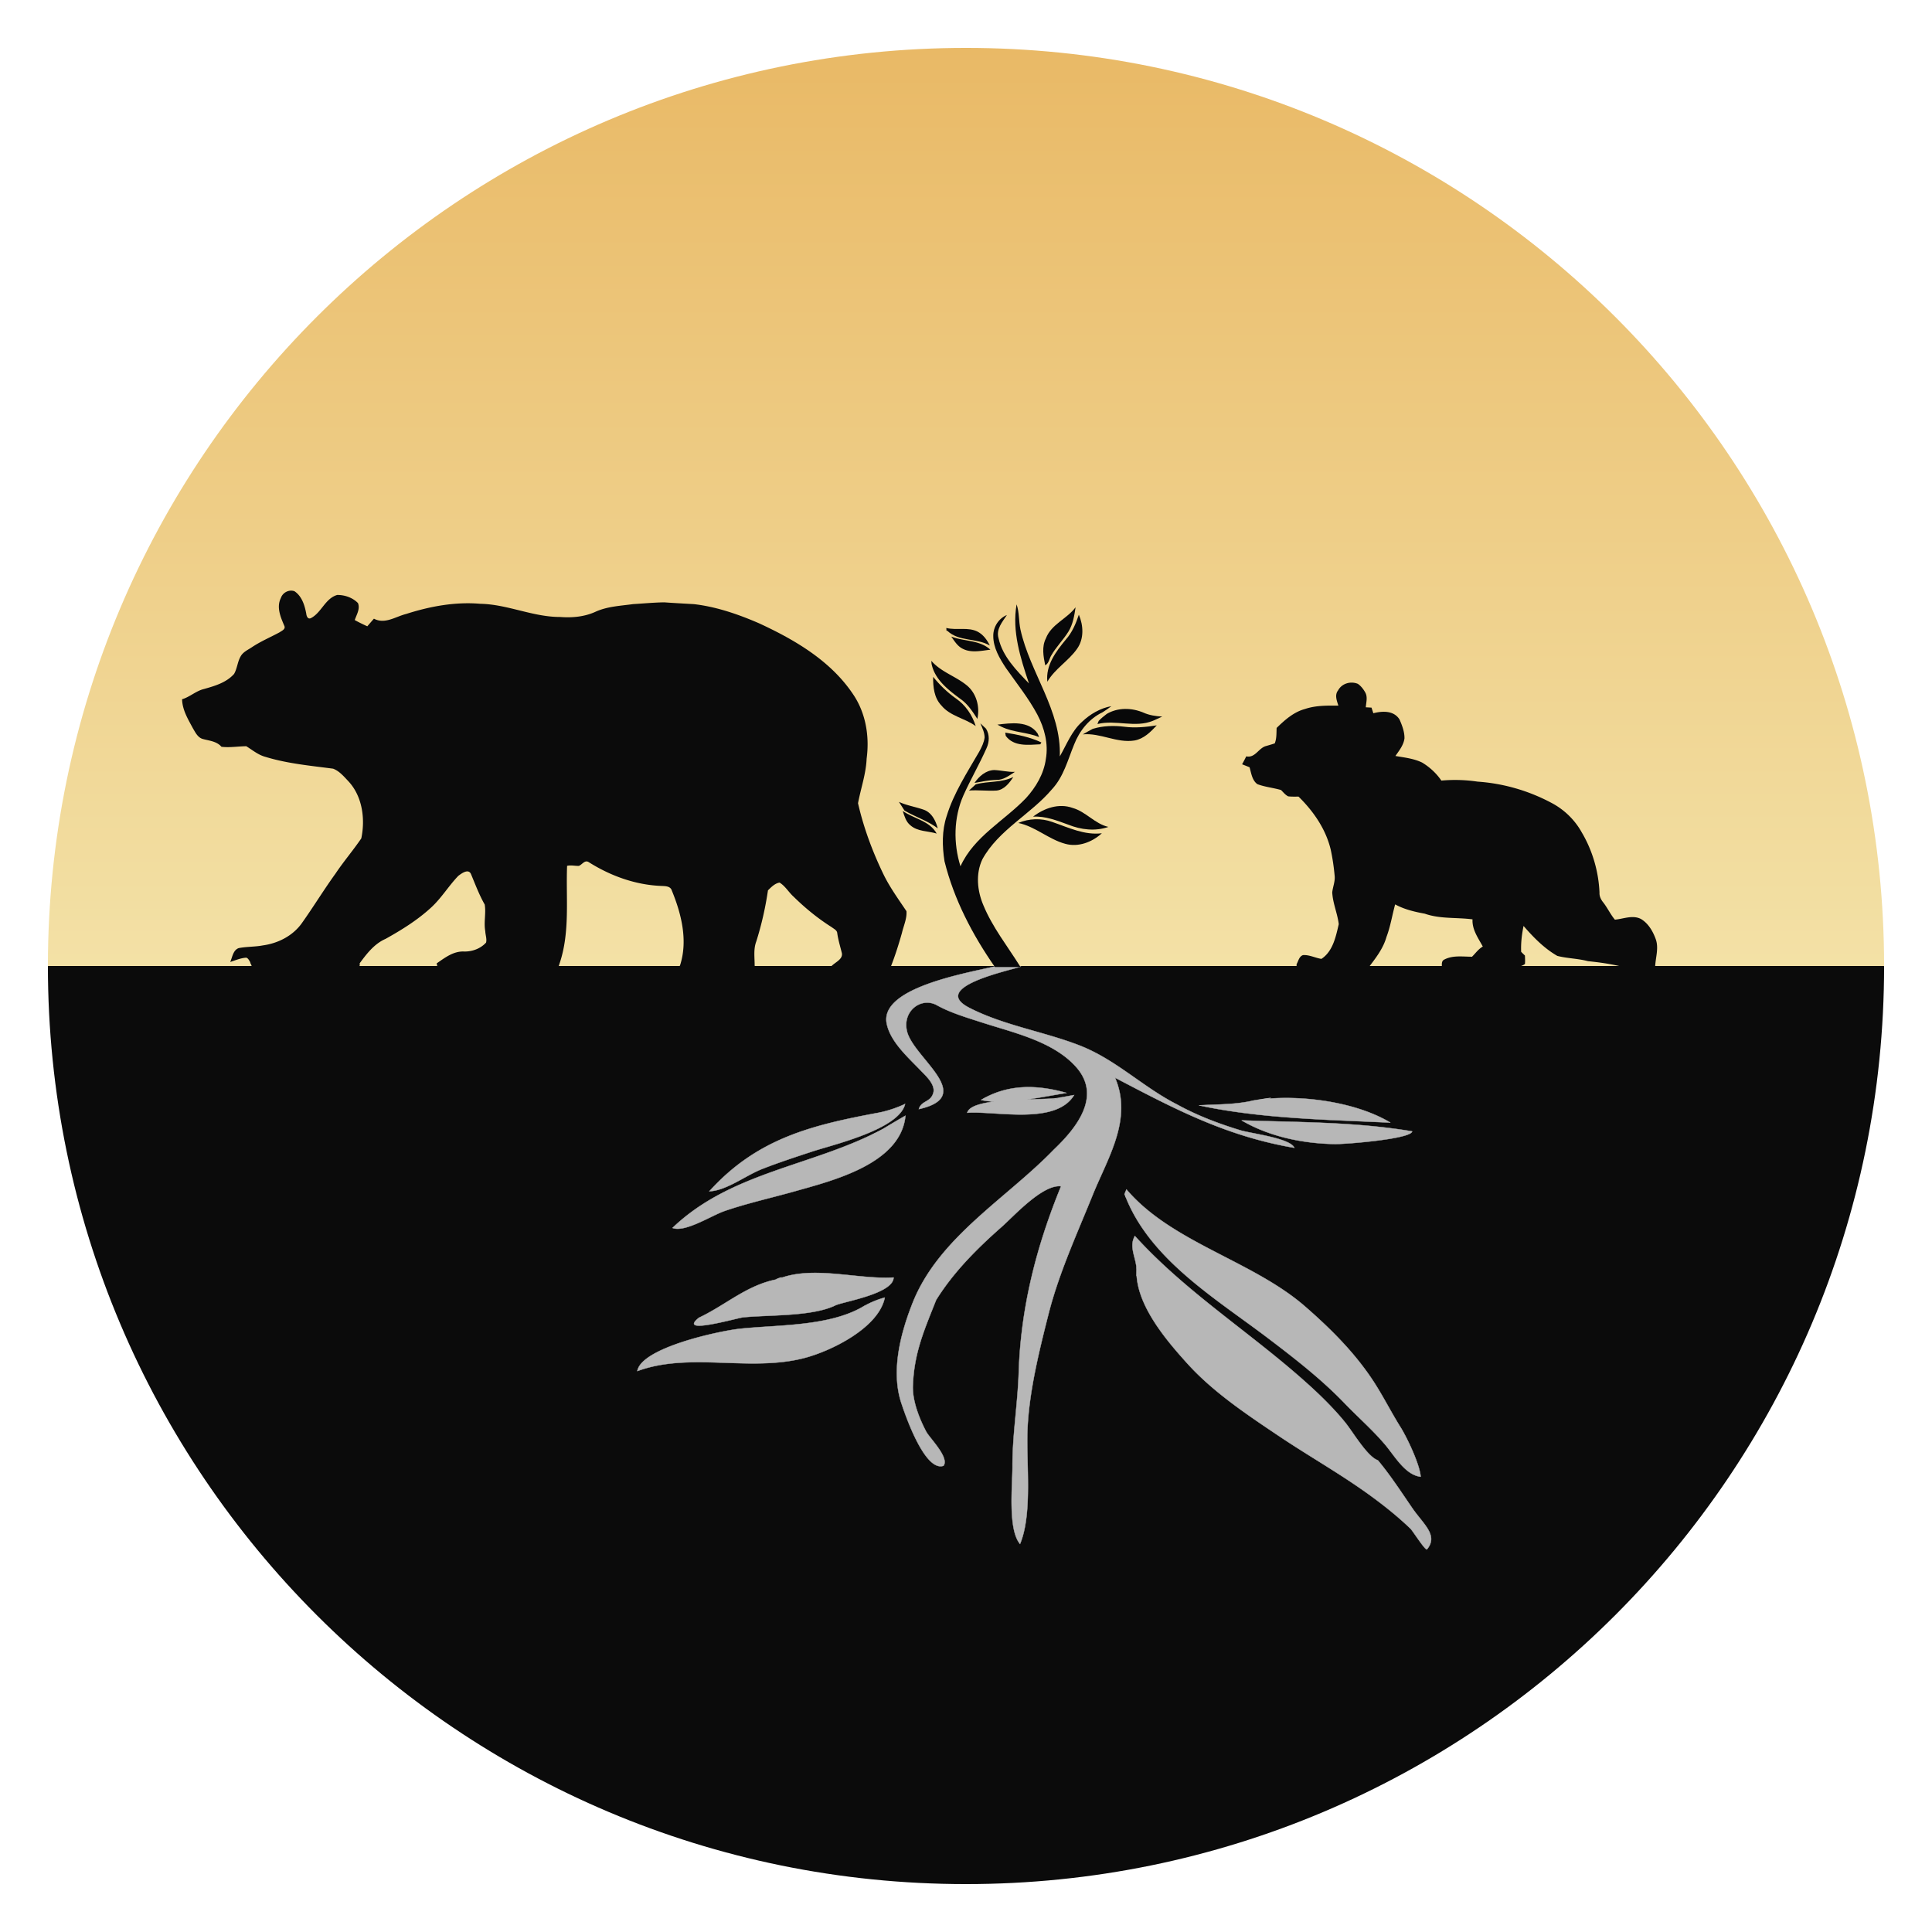 <svg xmlns="http://www.w3.org/2000/svg" viewBox="29.511 183.431 1683.489 1683.489"><path fill="#0B0B0B" d="M1671.256 1025.175c0 441.828-358.173 800-800 800s-800-358.172-800-800h1600z"/><linearGradient id="a" gradientUnits="userSpaceOnUse" x1="871.256" y1="1025.175" x2="871.256" y2="225.175"><stop offset="0" stop-color="#f3e1a6"/><stop offset="1" stop-color="#e9b966"/></linearGradient><path fill="url(#a)" d="M71.256 1025.175c0-441.828 358.172-800 800-800s800 358.172 800 800h-1600z"/><path fill="#B7B7B7" stroke="#B7B7B7" stroke-width=".304" d="M884.35 1141.914c23.637-14.09 48.934-13.356 74.612-6.108-21.092 3.228-53.77 10.864-74.613 6.108 9.19-5.478 7.658 1.747 0 0zm238 .342c35.98-5.697 86.957.364 118.702 19.405-55.191-2.617-112.83-3.471-166.829-15.063 16.07-.936 32.362-.545 48.126-4.342 39.262-6.216-15.784 3.802 0 0zm-10.938 17.424c50.471 1.783 98.48 1.261 148.613 9.585-.923 6.607-57.859 11.2-67.4 11.046-27.777-.445-57.198-6.49-81.213-20.631 16.83.594 3.55 2.09 0 0zm-102.018 64.18l1.676-4c39.499 46.478 109.803 62.011 155.843 102.176 21.367 18.64 41.368 38.443 57.382 62.041 9.038 13.318 16.281 27.91 24.72 41.62 6.084 9.234 17.702 33.845 18.415 44.523-13.589-1.634-22.606-18.143-31.197-28.246-10.992-12.926-23.475-23.714-35.176-35.895-19.99-20.812-43.475-39.05-66.4-56.461-46.005-34.941-104.23-69.28-125.263-125.758.415-1.01 2.92 7.838 0 0zm10.469 66.757c.374-10.089-7.137-20.304-1.46-30.199 46.137 50.944 105.29 86.951 155.558 133.443 9.293 8.595 19.694 19.123 27.631 28.972 6.576 7.984 19.203 29.868 28.56 33.063 10.792 12.904 20.347 27.648 29.87 41.511 9.893 14.4 23.124 23.857 12.814 36.183-2.138-.08-12.286-16.237-14.255-18.13-10.838-10.422-22.795-20.004-34.926-28.827-25.75-18.728-53.31-34.177-79.775-51.942-28.043-18.823-57.322-38.36-79.619-63.012-18.46-20.41-45.034-51.421-44.398-81.062.378-10.199-.307 14.27 0 0zm-113.676-267.64c4.027.478 7.785 2.198 13.027 2.685-12.352 3.958-79.604 18.142-45.155 35.908 29.823 15.38 64.76 20.702 95.961 32.785 31.951 12.374 55.147 36.293 85.248 51.559 17.356 9.585 35.986 16.611 54.912 22.393 9.478 2.896 43.488 6.814 47.214 15.3-59.173-10.076-104.223-33.806-156.288-61.117 15.572 36.335-6.42 69.89-19.561 102.408-13.728 33.968-29.392 67.98-38.432 103.633-8.227 32.446-16.918 67.438-18.323 100.96-1.195 28.505 4.542 72.833-6.459 99.305-10.764-12.757-6.541-51.323-6.587-67.002-.084-28.029 4.571-54.937 5.454-82.57 1.805-56.455 15.336-109.521 36.881-162.14-16.116-1.904-41.374 26.245-51.85 35.465-21.33 18.776-41.946 39.384-57.033 63.689-10.128 25.69-18.943 45.072-20.198 73.441-.908 13.555 5.383 29.519 11.583 41.275 2.905 5.508 20.36 22.53 15.084 29.698-16.358 5.696-33.558-44.972-36.746-54.619-9.193-27.82-.753-60.516 9.793-87.183 22.632-57.23 81.692-90.862 123.115-133.693 19.55-18.64 42.069-46.433 19.403-71.968-19.9-22.419-54.482-29.904-81.745-38.728-13.253-4.29-27.4-8.38-39.646-15.155-13.416-7.422-30.236 4.895-26.033 22.693 5.51 23.331 61.223 56.532 10.345 67.897 2.286-7.676 10.208-5.671 12.624-14.081 2.125-7.395-6.739-15.129-11.083-19.685-10.883-11.413-26.948-25.33-29.703-41.73-5.065-34.36 88.827-45.663 104.198-51.423zm47.28 116.81l12.017-2.18c-16.084 26.418-68.255 13.655-93.17 15.46 4.036-14.711 68.982-10.113 81.152-13.28 3.874-1.243-20.36 5.298 0 0zm-157.694 13.118a101.458 101.458 0 0022.432-7.532c-5.238 22.126-62.431 35.36-80.727 41.365-14.698 4.824-29.41 9.64-43.824 15.273-14.517 5.673-31.024 18.847-46.08 19.488 41.72-46.062 89.061-57.64 148.199-68.594 7.82-1.334-18.775 3.477 0 0zm3.063 14.306a827.112 827.112 0 0119.657-11.622c-4.017 41.922-63.195 56.463-96.013 65.753-20.567 5.823-41.674 10.426-61.897 17.4-11.44 4.04-34.293 18.849-45.08 14.667 51.414-49.262 123.142-53.817 183.333-86.198 6.846-3.387-22.775 12.252 0 0zm-91.568 130.865c30.07-12.45 69.168.486 100.883-1.478-.207 13.77-41.25 20.567-50.198 24.019-20.256 10.178-58.46 8.387-80.892 10.693-5.271.542-58.004 15.841-38.496.334 23.56-11.087 42.08-28.775 68.703-33.568 9.748-4.036-5.603 1.009 0 0zm73.838 24.18a79.816 79.816 0 0119.387-8.18c-5.254 26.28-46.618 46.573-70.239 52.697-47.442 12.3-99.984-5.439-145.4 11.393 3.492-20.416 71.63-35.022 89.714-36.92 33.023-3.466 76.792-1.905 106.538-18.99 6.072-3.567-3.514 2.018 0 0z"/><g fill="#080809"><path d="M873.845 872.273c7.964-.559 15.946.486 23.91.036 6.793-.631 11.297-6.613 14.757-11.856-10.307 5.189-21.928 3.441-32.757 6.432-1.964 1.802-3.946 3.586-5.91 5.388z"/><path d="M878.656 865.624c6.252-1.1 12.522-2.433 18.919-2.577 6.216.198 11.315-3.838 16.288-7.009-6.126.235-12.072-1.405-18.108-1.621-7.37.324-13.081 5.46-17.1 11.207zM935.99 831.984l.936-1.603c-9.928-4.721-20.72-6.811-31.477-8.577l.432 2.829c7.027 9.603 19.73 7.874 30.108 7.351zM986.89 811.57l-1.117 2.757c16-3.983 32.775 3.621 48.432-2.847 2.703-1.153 5.37-2.415 8.054-3.658-5.657-.288-11.297-1.135-16.468-3.46-10.198-4.288-22.126-4.576-31.838 1.118-2.468 1.892-4.901 3.837-7.063 6.09zM898.62 814.867c.9.469 2.702 1.388 3.603 1.856 10.307 4.991 22.163 4.667 32.739 8.955-.306-.739-.919-2.234-1.225-2.973-7.622-11.46-23.388-9.28-35.117-7.838zM854.944 733.03c10.09 9.747 25.477 6.071 37.1 12.918-2.397-4.829-5.605-9.37-10.433-11.982-8.433-4.468-18.469-1.063-27.514-3.351.036.613.126 1.838.162 2.45l.685-.036zM942.133 777.48c6.613-11.424 18.523-18.09 25.964-28.793 6.108-8.649 5.514-20.27 1.496-29.64-2.577 7.802-5.838 15.478-11.351 21.694-8.613 10.433-17.658 22.324-16.109 36.739z"/><path d="M945.412 754.813c4.235-7.55 10.523-13.676 15.082-20.991 3.946-6.378 5.153-13.946 6.252-21.225-7.531 10.144-21.171 14.703-25.874 27.099-3.748 7.37-2.162 15.748-.595 23.477 3.136-1.64 3.478-5.567 5.135-8.36zM816.133 890.056c1.46 4.45 2.793 9.46 6.667 12.523 6.324 5.567 15.279 4.865 22.919 7.189-6.162-11.207-19.928-12.847-29.586-19.712zM929.7 895.047c10.757-.648 20.776 3.388 30.685 6.973 11.045 4.45 23.514 5.946 34.937 1.964-11.837-2.703-19.567-13.28-31.153-16.54-11.91-4.325-24.882.162-34.468 7.603z"/><path d="M946.385 899.66c-9.603-3.496-20.216-3.063-29.603.865 14.937 3.099 26.378 14.234 40.973 18.18 11.351 3.19 23.441-1.478 31.892-9.19-15.28 1.857-29.262-5.062-43.262-9.855z"/><path d="M918.78 1026.055l-.647-.972c-10.883-17.387-23.837-33.711-31.712-52.793-5.369-12.54-6.883-27.513-.882-40.126 14.162-25.73 42.09-39.099 60.684-61.063 10.09-10.846 13.748-25.531 19.226-38.882 4.612-11.892 13.099-22.56 24.775-28.108 2.666-1.64 5.225-3.46 7.73-5.352-9.695 1.73-18.47 6.901-25.569 13.604-9.116 8.18-13.441 19.838-19.405 30.198 1.478-40.072-25.946-72.757-34.288-110.595-1.55-7.26-.92-14.865-3.352-21.91-4.144 23.496 3.388 46.865 10.793 68.92-10.937-11.388-23.027-23.532-26.54-39.46-2.288-7.82 3.35-14.162 7.297-20.18-7.243 2.973-12 10.486-11.874 18.306.018 10.27 5.496 19.46 10.955 27.784 9.406 13.441 19.766 26.27 27.514 40.793 6.18 11.747 9.693 25.333 7.35 38.612-1.765 12.955-8.684 24.613-17.386 34.144-18.937 19.748-45.316 33.442-57.01 59.334-6.27-20.036-5.981-42.397 2.541-61.748 6.252-13.946 13.964-27.207 20.162-41.171 2.505-5.442 2.793-11.82-.45-17.027-1.622-1.586-3.334-3.1-4.937-4.649 1.675 3.928 3.676 7.946 3.712 12.325-.523 4.378-2.56 8.396-4.631 12.252-10.487 18.162-22.216 36-28.433 56.234-4.216 12.649-3.927 26.27-1.892 39.334 8.242 33.322 24.398 64.157 43.92 92.196h22.35z"/><path d="M1009.268 816.687c-9.207-1.135-18.648-.883-27.567 1.838-2.937 1.531-5.802 3.189-8.685 4.81 15.424-1.459 29.658 7.82 45.081 5.334 8.054-1.405 14.054-7.441 19.388-13.19-9.334 1.46-18.811 2.451-28.217 1.208zM879.719 816.128c-3.01-9.603-8.811-18.234-17.135-24-7.568-5.315-14.163-11.747-19.946-18.9-.162 8.72.81 18.324 7.17 24.937 7.676 9.387 20.451 11.044 29.91 17.963z"/><path d="M866.35 792.417c6.378 4.432 10.63 10.99 14.774 17.423 2.45-10.613-.883-22.757-9.676-29.604-9.657-7.73-22.144-11.405-30.396-20.99.036.648.126 1.946.18 2.594 2.83 13.82 14.469 22.649 25.118 30.577zM868.548 748.813c7.459 3.766 16.054 1.658 23.946.739-9.442-8.63-22.811-7.045-34.09-11.424 2.828 3.982 5.531 8.523 10.144 10.685zM834.368 888.975c-7.136-2.504-14.685-3.64-21.568-6.81a601.574 601.574 0 014.829 7.531c9.46 5.604 20.18 8.847 29.009 15.55-1.766-6.703-5.298-13.838-12.27-16.27z"/></g><g fill="#0B0B0B"><path d="M1237.698 999.72c3.463-9.176 4.92-18.854 7.51-28.225 8.01 4.37 16.863 6.458 25.797 8.092 13.384 4.71 27.74 3.124 41.625 4.937-.485 8.95 4.92 16.232 8.95 23.693-3.836 2.201-6.36 5.907-9.387 8.869-8.011 0-16.573-1.408-23.985 2.395-2.933 1.243-2.263 4.522-2.232 7.228h63.246c3.112-.897 6.53-1.283 9.096-3.295.242-2.476.064-4.936-.033-7.364a102.77 102.77 0 01-3.269-3.204c-.356-7.59.567-15.165 2.072-22.577 8.593 9.905 17.964 19.534 29.422 26.105 8.74 2.25 17.932 2.233 26.704 4.596 10.811 1.1 21.72 2.622 32.223 5.47l.303.269h26.001c.107-8.326 3.43-16.657.577-24.804-2.46-6.878-6.44-13.789-12.834-17.64-7.266-3.82-15.31-.114-22.803.534-3.9-4.629-6.409-10.212-10.115-14.954-2.023-2.493-3.496-5.406-3.301-8.675-.81-18.434-6.102-36.625-15.505-52.485-6.134-11.054-15.569-20.084-26.768-25.862-19.713-10.455-41.642-16.783-63.911-18.288a133.277 133.277 0 00-31.608-.923c-4.353-6.392-10.163-11.733-16.766-15.714-7.267-3.512-15.424-4.386-23.273-5.73 3.269-4.71 7.153-9.484 7.898-15.358.08-5.746-2.04-11.248-4.305-16.427-4.937-7.947-14.841-7.51-22.82-5.454-.55-1.651-1.084-3.286-1.602-4.904-1.246-.065-3.739-.21-4.985-.275.291-4.176 1.716-8.707-.307-12.64-1.635-3.01-3.771-5.826-6.571-7.785-6.28-2.589-13.95-.453-17.252 5.681-3.172 4.046-1.1 9.015.259 13.303-9.76-.097-19.745-.242-29.1 2.914-9.856 2.654-17.591 9.564-24.713 16.507-.226 4.483.098 9.225-1.634 13.45-2.379.825-4.807 1.488-7.186 2.217-6.845 1.472-9.694 10.81-17.657 9.095-1.116 2.33-2.346 4.629-3.625 6.91 2.136.842 4.338 1.716 6.522 2.606 1.473 5.098 2.17 11.345 6.781 14.695 6.636 2.525 13.822 3.14 20.635 5.13 1.959 1.91 3.674 4.225 6.215 5.504 2.978.372 6.004.242 9.047.242 12.947 12.72 23.742 28.241 28.014 46.125 1.635 7.51 2.736 15.132 3.431 22.787.583 4.968-1.602 9.678-2.087 14.582.485 9.451 4.547 18.272 5.68 27.626-2.54 10.892-5.081 23.694-15.116 30.28-5.405-.841-10.503-3.657-16.022-3.301-3.43 1.165-4.03 5.163-5.616 7.963.01.745.02 1.97.027 3.068h62.527c6.317-8.316 12.973-16.723 15.826-26.989zM819.371 977.403c-6.83-10.212-14.096-20.214-19.598-31.235-9.76-20.02-17.657-41.157-22.61-62.843 2.444-12.948 6.96-25.571 7.51-38.875 2.557-19.064-.599-39.084-11.313-55.317-19.453-29.584-50.996-48.066-82.442-62.583-18.093-7.834-36.996-14.388-56.676-16.686-8.626-.502-17.236-.939-25.846-1.57-9.08.13-18.126 1.003-27.19 1.538-11.183 1.553-22.82 1.99-33.21 6.862-9.5 4.24-20.084 5.146-30.36 4.353-23.759.049-45.785-11.021-69.511-11.49-21.962-1.878-43.875 2.184-64.72 8.868-9.21 2.298-18.531 9.209-28.064 4.095-1.942 2.2-3.851 4.434-5.777 6.651-3.723-1.683-7.38-3.48-10.94-5.437 1.585-4.71 4.887-9.727 2.799-14.809-4.612-4.742-11.572-7.153-18.094-7.056-10.422 2.994-13.643 15.262-22.69 20.068-2.848 1.554-4.03-1.553-4.256-3.755-1.36-7.282-3.804-15.277-10.293-19.582-4.775-1.716-10.245 1.149-11.815 5.89-4.062 8.028-.226 16.767 3.01 24.31 1.327 2.928-2.362 4.353-4.256 5.663-8.06 4.338-16.54 7.898-24.163 13.029-3.48 2.298-7.687 4.143-9.726 7.995-2.703 4.741-2.93 10.487-5.665 15.197-6.732 7.558-16.88 10.52-26.299 13.141-6.927 1.683-12.235 6.927-19 8.917.21 9.258 5.163 17.334 9.403 25.248 2.217 3.706 4.321 8.334 8.966 9.451 5.632 1.505 11.879 1.974 15.957 6.716 7.202.874 14.388-.42 21.606-.485 5.406 3.334 10.374 7.59 16.67 9.257 19.145 5.891 39.246 7.688 59.007 10.31 5.422 2.055 9.322 6.732 13.222 10.859 12.3 13.125 14.89 32.886 11.33 49.88-7.138 10.486-15.457 20.18-22.53 30.765-10.26 14.194-19.355 29.18-29.519 43.438-7.898 10.86-20.618 17.252-33.744 19.05-6.959 1.326-14.096.986-21.023 2.346-4.936 1.748-5.535 7.897-7.38 12.09 4.564-1.49 9.08-3.432 13.935-3.756 1.91.567 2.573 2.703 3.673 4.192l-.338.06c.168.265.31.544.436.834a6.577 6.577 0 011.068 3.712h94.147a6.807 6.807 0 01-.196-1.51l-.051-.005.051-.006a5.78 5.78 0 01.33-2.089l-.462-.008c6.134-8.4 12.899-17.27 22.738-21.542 14.226-7.93 28.242-16.637 40.218-27.788 8.723-8.172 14.938-18.579 23.192-27.14 2.832-2.137 8.739-6.539 10.989-1.65 3.77 8.981 7.153 18.141 12.008 26.638 1.295 7.623-.97 15.569.502 23.272.08 3.253 1.521 6.668.664 9.905-4.904 5.373-12.333 8.028-19.535 7.753-9.054-.252-16.428 5.479-23.502 10.376.22.662.332 1.362.343 2.066.248.02.496.03.744.052-.246.043-.493.064-.74.104a6.99 6.99 0 01-.207 1.572h106.085c0-1.115.269-2.226.792-3.193l-.102-.005c9.5-27.529 5.616-57.113 6.732-85.614 3.367-.793 6.814.13 10.245.049 2.945-1.1 5.179-5.632 8.804-3.156 18.725 11.782 40.202 19.615 62.438 20.586 3.464.243 8.449-.178 9.76 4.014 8.431 20.505 14.241 43.891 7.056 65.61h-.234a7.07 7.07 0 01-.07 1.71h65.633c.003-.235.028-.467.058-.698a7.04 7.04 0 01-.054-.98h-.209c.065-7.056-1.165-14.322 1.376-21.103 4.629-14.582 8.011-29.536 10.228-44.652 2.833-2.833 6.021-6.086 10.1-6.798 5.033 3.06 7.962 8.48 12.315 12.365 10.132 9.953 21.202 18.984 33.243 26.574 1.731 1.408 4.499 2.525 4.71 5.098.776 5.648 2.443 11.086 3.819 16.605 1.91 6.02-5.487 8.61-8.853 12.17-.084-.019-.169-.025-.254-.043.095.49.144.978.128 1.461h51.488a6.14 6.14 0 01.74-1.449h-.184c3.707-9.452 6.733-19.163 9.5-28.922 1.441-6.247 4.451-12.51 3.933-18.935z"/></g></svg>